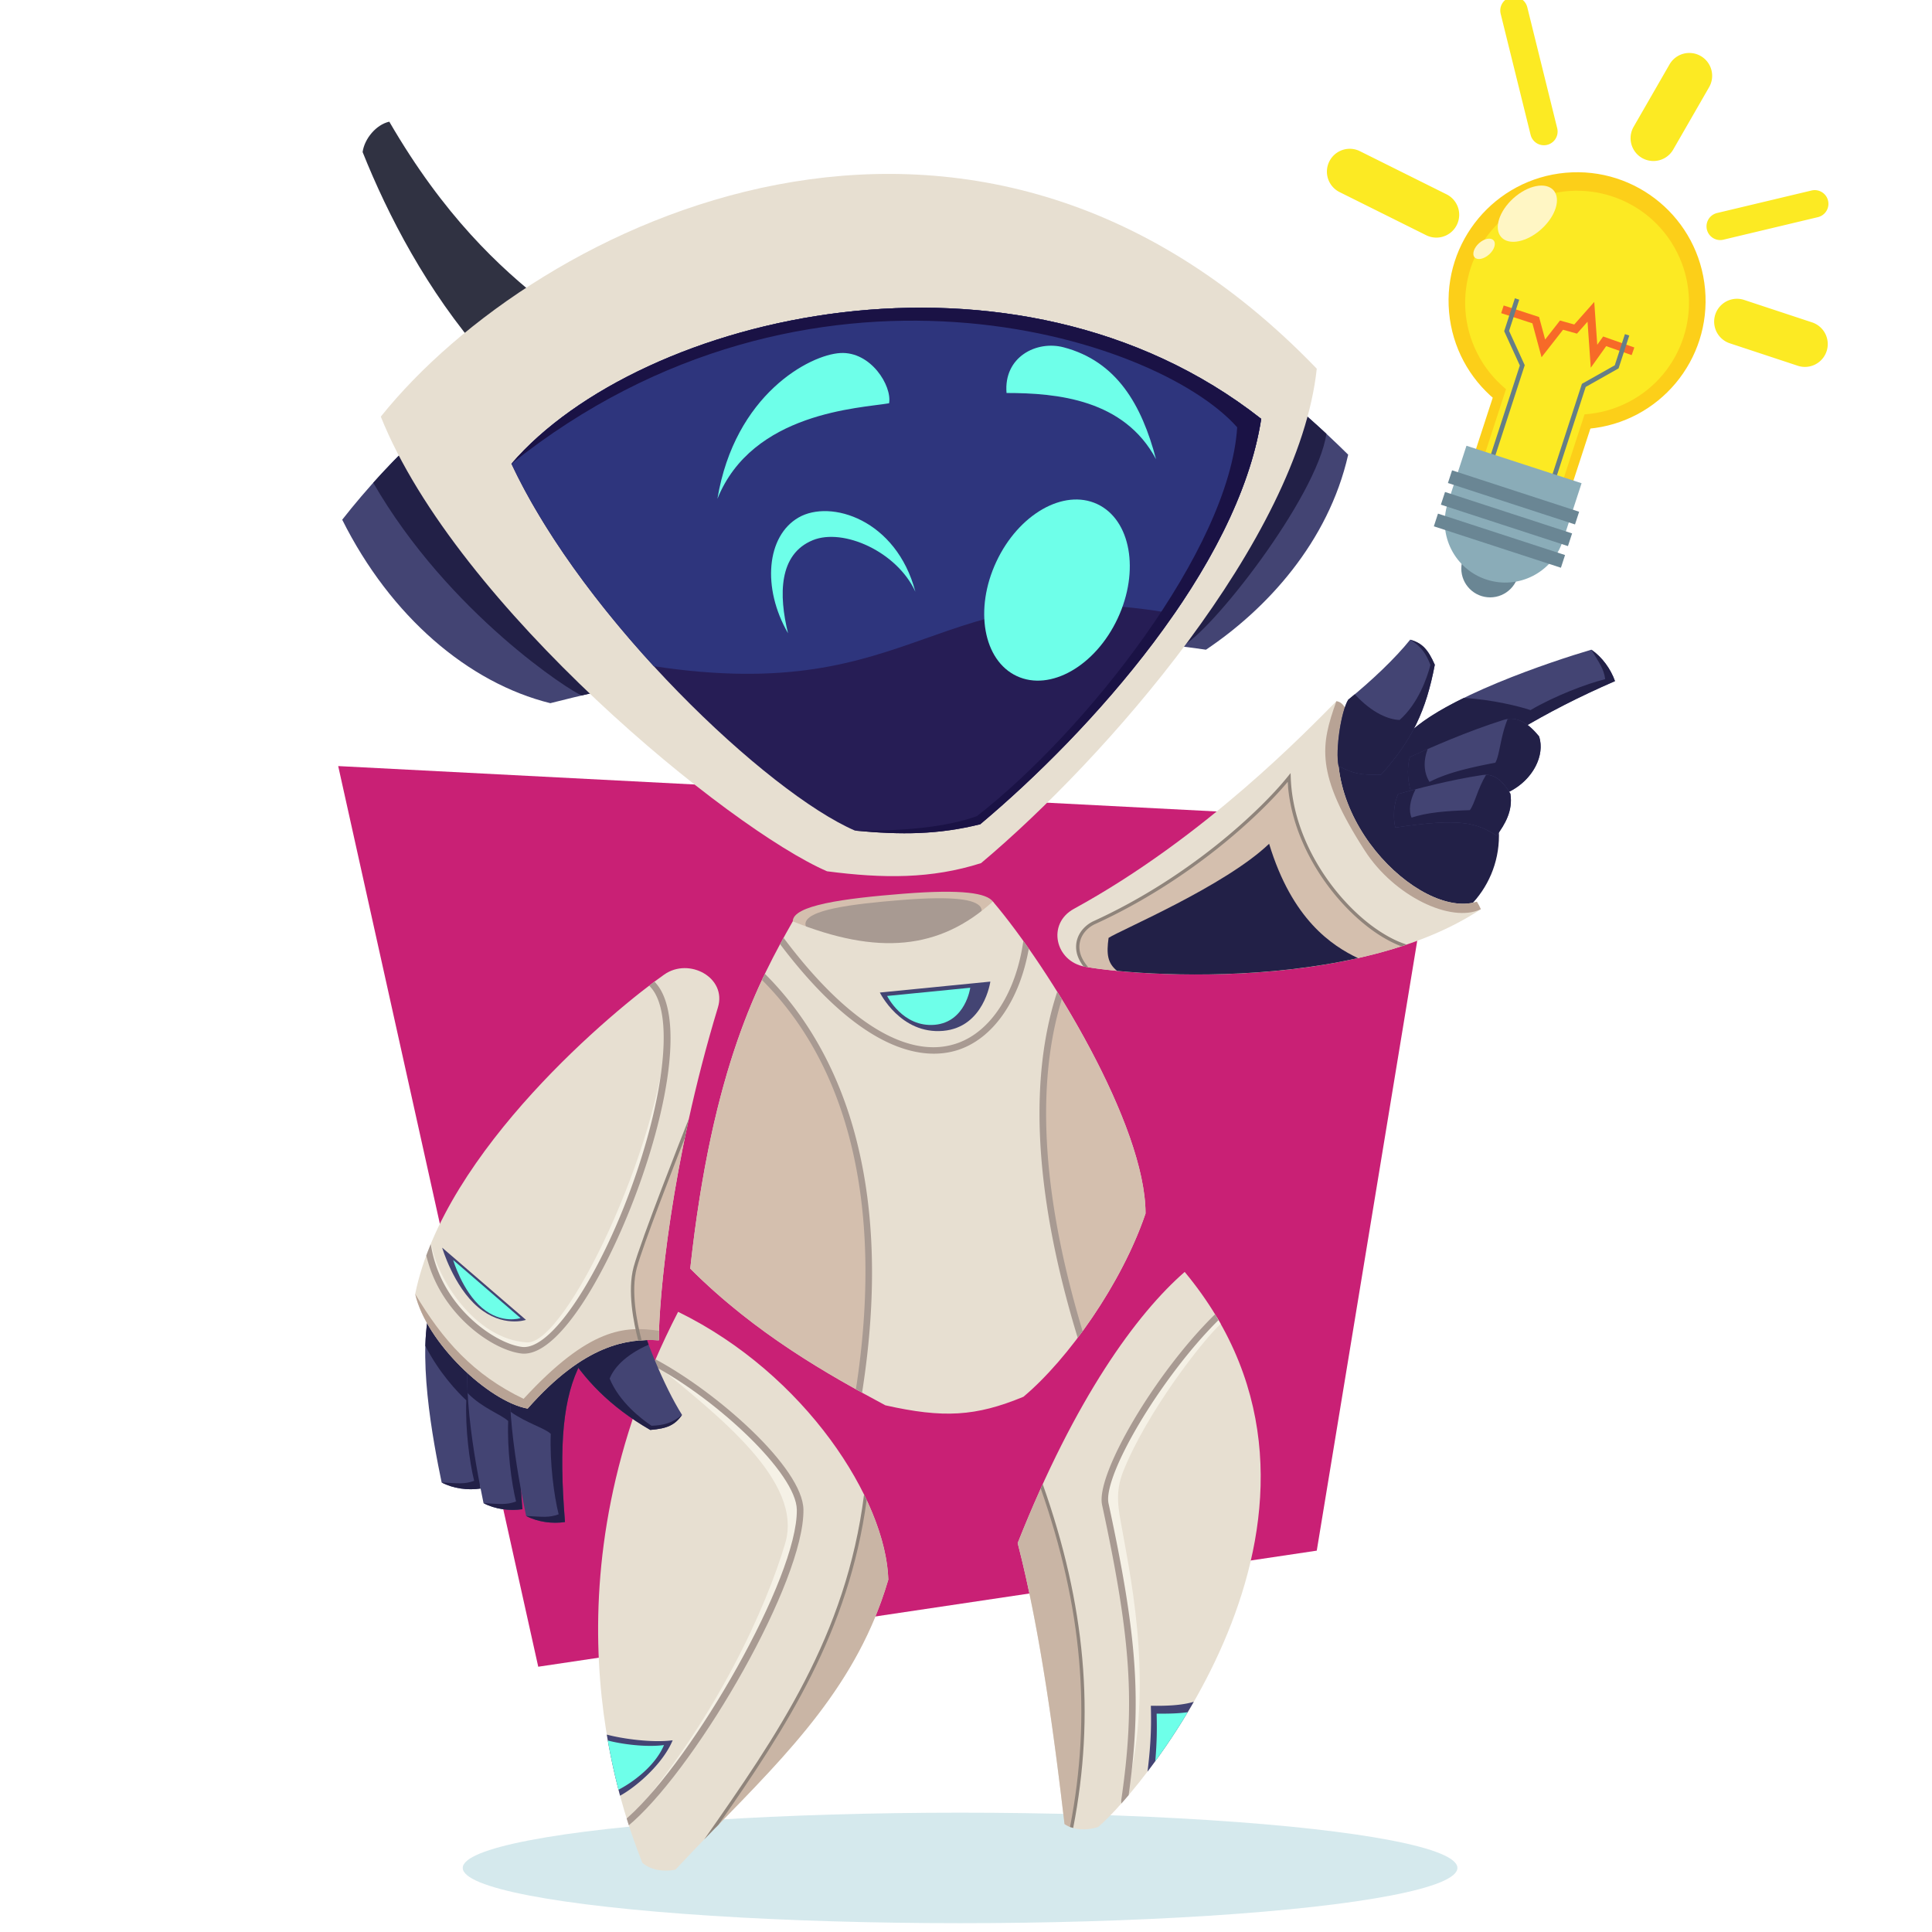 <svg xmlns="http://www.w3.org/2000/svg" version="1.1" xmlns:xlink="http://www.w3.org/1999/xlink" width="512" height="512" x="0" y="0" viewBox="0 0 512 512" style="enable-background:new 0 0 512 512" xml:space="preserve" class=""><g transform="matrix(1.12,0,0,1.12,-34.451,-30.529)"><path fill="#c92075" d="m342.328 394.167-184.212 27.464-47.332-213.107 259.914 13.429z" opacity="1" data-original="#ff96c0" class=""></path><ellipse cx="257.929" cy="469.24" fill="#d5e9ed" rx="117.677" ry="13.073" opacity="1" data-original="#d5e9ed" class=""></ellipse><path fill="#434473" d="M407.296 180.985c-9.263 2.727-35.335 11.391-43.655 20.267 2.211 4.142 3.496 9.486 8.804 11.049 10.733-8.554 23.403-16.481 40.447-23.88-1.01-2.861-3.039-5.696-5.596-7.436z" opacity="1" data-original="#434473" class=""></path><path fill="#222047" d="M392.899 195.279c-2.392-.81-8.976-2.503-15.778-2.878-5.656 2.77-10.618 5.798-13.48 8.851 2.211 4.142 3.496 9.486 8.804 11.049 10.733-8.554 23.403-16.481 40.447-23.88-1.01-2.861-3.039-5.696-5.596-7.436 2.046 3.417 2.921 4.502 3.279 6.972-4.372 1.092-11.804 3.893-17.676 7.322z" opacity="1" data-original="#222047" class=""></path><path fill="#d4bfae" d="M265.688 240.567c2.304 3.022-7.139 11.924-21.241 11.924s-26.104-3.428-26.104-7.228 12.046-5.412 26.104-6.532c14.253-1.136 19.763-.102 21.241 1.836z" opacity="1" data-original="#d4bfae" class=""></path><path fill="#a89a92" d="M262.733 241.813c2.014 2.642-6.241 10.425-18.571 10.425-12.329 0-22.822-2.997-22.822-6.32s10.532-4.732 22.822-5.711c12.462-.992 17.28-.088 18.571 1.606z" opacity="1" data-original="#a89a92"></path><circle cx="361.851" cy="224.975" r="23.588" fill="#222047" opacity="1" data-original="#222047" class=""></circle><path fill="#e7dfd1" d="M349.152 195.048c-.438-.988-1.225-1.785-2.187-1.862-6.825 6.825-30.976 32.102-62.102 49.118-6.462 3.533-4.427 12.45 2.628 13.695 14.056 2.482 64.742 5.535 93.655-13.602-.331-.753-.556-1.181-.945-1.784-13.506 4.356-40.095-21.29-31.049-45.565z" opacity="1" data-original="#e7dfd1" class=""></path><path fill="#d4bfae" d="M363.149 250.909c-16.936-7.926-24.939-21.716-27.881-39.041-4.046 4.046-22.766 24.297-46.165 34.015-3.402 1.413-4.371 6.414-1.743 10.083.045.009.086.025.131.033 11.445 2.021 47.171 4.417 75.658-5.09z" opacity="1" data-original="#d4bfae" class=""></path><path fill="#222047" d="M352.059 253.963c-6.1-2.936-15.541-9.03-21.006-27.057-10.464 10.009-35.136 20.402-37.984 22.269-.53 3.83-.266 5.94 2.001 7.804 13.187 1.279 35.892 1.72 56.989-3.016z" opacity="1" data-original="#222047" class=""></path><path fill="#b8a395" d="M349.152 195.048c-.438-.988-1.225-1.784-2.186-1.862l-.001.001c-3.682 10.339-5.105 17.01 6.752 35.381 6.912 10.71 20.335 17.188 27.429 13.829-.331-.753-.556-1.181-.945-1.784-13.506 4.356-40.095-21.29-31.049-45.565z" opacity="1" data-original="#b8a395"></path><path fill="#8f847b" d="m336.173 211.228-.035-1.053-.66.821c-6.252 7.766-22.961 23.709-45.932 34.204-2.514 1.149-4.736 3.883-4.03 7.402.154.767.564 1.938 1.597 3.301.129.029.246.073.378.096.238.042.513.084.772.127-1.329-1.526-1.814-2.848-1.981-3.678-.621-3.099 1.356-5.516 3.59-6.537 22.351-10.213 38.819-25.568 45.567-33.637.947 15.509 11.455 29.358 21.017 35.784 2.041 1.372 4.02 2.41 5.892 3.108a101.8 101.8 0 0 0 1.251-.416c-2.105-.655-4.377-1.777-6.706-3.342-9.611-6.457-20.195-20.535-20.72-36.18z" opacity="1" data-original="#8f847b"></path><path fill="#434473" d="M386.521 197.602c-8.695 2.746-17.267 6.542-22.186 8.798-.786 2.991-.455 6.462.662 9.283 17.714-5.611 16.992-3.626 22.861-1.083 5.605-2.791 8.539-8.631 7.072-13.095-2.592-3.179-5.282-4.891-8.409-3.903z" opacity="1" data-original="#434473" class=""></path><path fill="#222047" d="M394.93 201.505c-2.317-2.842-4.714-4.505-7.43-4.121-1.734 4.223-1.884 8.568-2.92 10.343-6.68 1.269-11.557 2.49-15.572 4.537-1.098-1.702-1.702-4.436-.425-7.773a284.755 284.755 0 0 0-4.248 1.909c-.786 2.991-.455 6.462.662 9.283 17.714-5.611 16.992-3.626 22.861-1.083 5.605-2.791 8.539-8.631 7.072-13.095z" opacity="1" data-original="#222047" class=""></path><path fill="#434473" d="M388.137 215.063c-1.771-3.037-3.821-4.845-6.6-4.425-7.727 1.167-15.489 3.239-19.955 4.494-1.064 2.428-1.246 5.41-.676 7.947 15.745-2.391 19.342-1.025 23.972 1.91 2.009-2.714 3.907-5.951 3.259-9.926z" opacity="1" data-original="#434473" class=""></path><path fill="#222047" d="M388.137 215.063c-1.584-2.716-3.394-4.436-5.746-4.472-2.028 3.343-2.733 6.997-3.845 8.361-5.825.185-10.116.568-13.788 1.767-.711-1.607-.46-3.989.953-6.71-1.561.41-2.96.795-4.129 1.123-1.064 2.428-1.246 5.41-.676 7.947 15.745-2.391 19.342-1.025 23.972 1.91 2.009-2.714 3.907-5.951 3.259-9.926z" opacity="1" data-original="#222047" class=""></path><path fill="#434473" d="M364.431 178.617c-3.521 4.403-9.153 9.73-14.67 14.216-1.688 2.802-3.069 11.893-2.272 15.709 3.778 1.83 4.981 2.091 10.04 2.027 7.432-8.282 10.649-15.149 12.727-26.018-1.613-3.642-2.956-5.118-5.825-5.934z" opacity="1" data-original="#434473" class=""></path><path fill="#222047" d="M369.228 184.587c-.775 2.974-2.846 9.077-7.287 13.022-2.479-.066-6.388-1.492-10.615-6.075-.522.438-1.044.875-1.565 1.299-1.688 2.802-3.069 11.893-2.272 15.709 3.778 1.83 4.981 2.091 10.04 2.027 7.432-8.282 10.649-15.149 12.727-26.018-1.613-3.642-2.956-5.118-5.825-5.934 2.689 1.626 3.773 3.379 4.797 5.97z" opacity="1" data-original="#222047" class=""></path><path fill="#e7dfd1" d="M265.687 240.568c-12.652 11.477-27.259 12.781-47.345 4.695-7.825 13.825-19.042 34.172-24.259 82.169 15.483 15.497 32.927 25.255 46.171 32.346 13.695 3.065 21.325 2.673 32.672-2.022 10.61-8.905 23.281-26.803 28.889-43.367 0-20.998-22.824-58.17-36.128-73.821z" opacity="1" data-original="#e7dfd1" class=""></path><path fill="#d4bfae" d="M194.083 327.432c13.16 13.172 27.727 22.189 39.937 28.955 6.984-38.345-.993-76.201-22.62-97.978-6.536 13.786-13.518 34.068-17.317 69.023zM281.498 262.856c0-.001-.001-.001 0 0-8.496 29.361-2.122 51.271 4.693 80.26.04-.017.081-.038.121-.056 6.38-8.6 12.182-18.862 15.503-28.671 0-13.767-9.811-34.485-20.317-51.533z" opacity="1" data-original="#d4bfae" class=""></path><g fill="#a89a92"><path d="M211.748 257.679c-.23.478-.46.96-.691 1.454 21.02 20.985 28.764 54.595 22.224 96.843.49.273.979.546 1.461.812 3.765-23.886 3.016-45.109-2.267-63.209-4.158-14.249-11.231-26.448-20.727-35.9zM272.9 249.903c-1.705 12.003-7.513 21.364-15.634 24.198a17.086 17.086 0 0 1-5.67.949c-10.446-.002-22.743-8.949-35.434-25.895-.272.493-.546.995-.823 1.507 15.878 21.011 28.281 25.914 36.389 25.913 2.402 0 4.428-.43 6.054-.996 8.293-2.895 14.326-12.048 16.406-23.859-.432-.618-.861-1.221-1.288-1.817zM286.924 342.236c-7.767-25.791-12.236-54.751-4.92-78.549-.363-.594-.726-1.184-1.091-1.769-8.104 24.736-3.341 55.095 4.849 81.883.389-.517.777-1.037 1.162-1.565z" fill="#a89a92" opacity="1" data-original="#a89a92"></path></g><path fill="#303242" d="M159.796 99.039c-.978 6.554-5.282 13.563-14.412 12.586-13.635-15.591-22.856-33.469-28.824-48.388.44-3.179 3.228-6.505 6.314-7.188 12.915 22.274 26.064 34.479 36.922 42.99z" opacity="1" data-original="#303242"></path><path fill="#434473" d="M316.112 180.989c-44.997-6.629-98.994-1.543-155.142 12.654-19.368-4.805-37.758-20.457-49.236-43.412 46.432-59.214 146.73-105.646 238.028-15.39-4.695 20.761-19.368 36.585-33.65 46.148z" opacity="1" data-original="#434473" class=""></path><path fill="#222047" d="M310.301 180.204c-41.774-5.144-90.808-.613-141.887 11.607-2.357-.757-31.507-19.408-49.341-50.327C167.175 87.809 259.284 50.58 344.61 129.9c-2.282 15.212-27.715 47.493-34.309 50.304z" opacity="1" data-original="#222047" class=""></path><path fill="#e7dfd1" d="M262.898 231.487c-11.738 3.739-23.083 3.674-36.443 1.931-22.955-9.912-87.592-62.58-105.591-107.577 36.78-45.91 139.296-96.646 221.464-11.347-4.304 40.302-50.215 92.473-79.43 116.993z" opacity="1" data-original="#e7dfd1" class=""></path><path fill="#261d55" d="M262.702 222.292c-9.924 2.458-18.591 2.543-29.642 1.501-20.522-8.862-63.873-49.629-81.285-86.8 30.52-35.411 118.949-56.54 177.409-10.627-5.46 35.237-40.363 74.005-66.482 95.926z" opacity="1" data-original="#261d55" class=""></path><path fill="#2e357d" d="M185.458 184.894c-13.471-14.671-26.062-31.63-33.684-47.901 30.52-35.411 118.949-56.54 177.409-10.627-2.366 15.267-10.258 31.196-20.568 46.13-56.803-10.251-59.934 21.976-123.157 12.398z" opacity="1" data-original="#2e357d" class=""></path><path fill="#1a1245" d="M262.702 222.292c-9.924 2.458-18.591 2.543-29.642 1.501 11.303.145 21.525-.784 28.861-3.426 25.596-19.923 59.719-63.012 61.578-92-19.306-21.831-101.504-47.443-171.725 8.625 30.52-35.411 118.949-56.54 177.409-10.627-5.459 35.238-40.362 74.006-66.481 95.927z" opacity="1" data-original="#1a1245"></path><g fill="#6effe9"><path d="M229.605 110.79c7.208-.398 12.249 7.746 11.529 11.889-6.845 1.171-32.371 2.08-40.619 22.607 4.1-24.724 21.882-34.098 29.09-34.496zM282.433 109.439c-6.408-1.69-14.231 2.278-13.51 10.808 12.024 0 27.831 1.531 35.371 15.66-3.395-12.901-9.296-23.155-21.861-26.468zM219.71 149.713c-7.579 4.376-8.695 16.634-2.491 27.379-2.215-9.041-2.231-18.711 5.871-22.019 7.189-2.935 19.905 2.692 24.261 12.195-4.501-17.086-20.062-21.931-27.641-17.555z" fill="#6effe9" opacity="1" data-original="#6effe9"></path><ellipse cx="280.956" cy="167.116" rx="22.465" ry="15.847" transform="rotate(-64.92 280.723 167.07)" fill="#6effe9" opacity="1" data-original="#6effe9"></ellipse></g><path fill="#e7dfd1" d="M182.746 468.015c1.725 1.537 4.594 2.258 7.821 1.647 20.647-22.179 41.863-39.514 50.382-68.633-.549-18.788-19.542-48.617-49.737-63.372-32.447 62.876-14.68 114.69-8.466 130.358z" opacity="1" data-original="#e7dfd1" class=""></path><path fill="#434473" d="M177.479 452.148c3.787-2.06 10.084-7.45 12.448-13.107-4.937.639-11.95-.376-15.587-1.348a150.537 150.537 0 0 0 3.139 14.455z" opacity="1" data-original="#434473" class=""></path><path fill="#6effe9" d="M174.58 439.09a150.531 150.531 0 0 0 2.527 11.648c3.352-1.726 8.692-5.605 10.765-10.567-4.361.565-10.135-.24-13.292-1.081z" opacity="1" data-original="#6effe9"></path><path fill="#f5f1e6" d="M179.295 458.345c24.504-26.323 32.532-46.359 39.195-64.35 7.735-18.366-17.561-35.362-32.909-44.398l-.073.173c15.476 12.653 35.332 28.053 31.061 42.591-4.359 14.83-16.117 41.403-37.274 65.984z" opacity="1" data-original="#f5f1e6"></path><path fill="#c9b5a5" d="M199.948 459.854c17.405-17.896 33.773-34.119 41.001-58.825-.167-5.706-2.045-12.433-5.411-19.445-3.5 33.06-26.47 64.659-35.59 78.27z" opacity="1" data-original="#c9b5a5"></path><path fill="#8f847b" d="M197.366 462.516c1.143-1.181 2.282-2.355 3.417-3.52 16.081-23.051 30.817-45.625 35.043-76.801-.204-.434-.403-.868-.619-1.305-4.214 33.42-20.56 56.953-37.841 81.626z" opacity="1" data-original="#8f847b"></path><path fill="#a89a92" d="M185.88 348.905c-.209.482-.411.963-.614 1.443 15.077 8.035 33.923 25.52 34.036 34.146.212 16.093-24.483 58.879-39.782 72.617-.165.148-.322.283-.48.42.172.552.343 1.093.513 1.618.332-.277.667-.563 1.014-.875 15.737-14.132 40.524-56.927 40.301-73.802-.131-9.92-20.486-27.831-34.988-35.567z" opacity="1" data-original="#a89a92"></path><path fill="#e7dfd1" d="M290.599 459.554c10.61-8.905 66.648-75.778 20.477-131.339-11.299 9.852-25.864 29.724-39.519 64.17 5.478 21.129 8.869 47.475 11.08 66.475 1.897 1.318 4.832 1.689 7.962.694z" opacity="1" data-original="#e7dfd1" class=""></path><path fill="#c9b5a5" d="M282.637 458.86a6.612 6.612 0 0 0 1.672.823h.001c6.346-31.43 1.064-57.318-7.052-80.742a302.52 302.52 0 0 0-5.7 13.444c5.477 21.129 8.868 47.475 11.079 66.475z" opacity="1" data-original="#c9b5a5"></path><path fill="#434473" d="M313.23 429.932c-3.103.907-6.599.973-10.159.942.085 3.714.142 8.119-.79 15.574a153.585 153.585 0 0 0 10.949-16.516z" opacity="1" data-original="#434473" class=""></path><path fill="#6effe9" d="M311.792 432.391c-2.341.338-4.83.364-7.352.342.067 2.933.116 6.298-.324 11.251a153.933 153.933 0 0 0 7.676-11.593z" opacity="1" data-original="#6effe9"></path><path fill="#f5f1e6" d="M296.871 453.112c7.121-25.122 1.783-50.724-.542-63.663-.916-5.101-1.838-8.889.197-14.021 5.527-13.943 18.86-31.097 23.064-34.9-.299-.53-.595-1.061-.91-1.59-9.375 7.864-20.656 26.709-25.239 37.312-1.579 3.653-1.807 7.395.521 14.886 7.196 27.759 4.508 46.869 2.909 61.976z" opacity="1" data-original="#f5f1e6"></path><path fill="#8f847b" d="M283.944 459.54c.24.096.49.178.749.25 5.24-26.89 2.905-52.813-7.206-81.354-.156.342-.311.682-.467 1.028 9.82 28.063 12.062 53.603 6.924 80.076z" opacity="1" data-original="#8f847b"></path><path fill="#a89a92" d="M293.059 382.998c-1.405-6.519 12.358-29.838 26.012-43.377a82.646 82.646 0 0 0-.815-1.377c-14.161 13.865-28.275 37.9-26.726 45.085 6.88 31.934 7.862 46.91 4.566 69.671a3.503 3.503 0 0 0-.003.997 115.16 115.16 0 0 0 1.722-1.984c3.118-22.305 2.049-37.434-4.756-69.015z" opacity="1" data-original="#a89a92"></path><path fill="#434473" d="M132.978 335.192c-3.912 11.519.327 33.389 2.283 42.845 2.739 1.436 6.195 1.891 9.195 1.435-1.499-18.521-.456-29.607 3.748-37.659-3.878-3.947-10.53-6.621-15.226-6.621z" opacity="1" data-original="#434473" class=""></path><path fill="#222047" d="M135.261 378.037c2.739 1.436 6.195 1.891 9.195 1.435-1.499-18.521-.456-29.607 3.748-37.659-3.878-3.947-10.53-6.621-15.226-6.621-1.003 2.955-1.468 6.593-1.575 10.525 3.309 6.444 7.595 10.922 9.687 12.887-.26 6.795.769 14.67 1.865 19.042-2.347.847-3.716.587-7.694.391z" opacity="1" data-original="#222047" class=""></path><path fill="#434473" d="M142.89 340.083c-3.912 11.519.327 33.389 2.283 42.845 2.739 1.436 6.195 1.891 9.195 1.435-1.499-18.521-.456-29.607 3.748-37.659-3.878-3.947-10.53-6.621-15.226-6.621z" opacity="1" data-original="#434473" class=""></path><path fill="#222047" d="M145.173 382.928c2.739 1.436 6.195 1.891 9.195 1.435-1.499-18.521-.456-29.607 3.748-37.659-3.878-3.947-10.53-6.621-15.226-6.621-1.522 4.482-1.807 10.533-1.476 16.809 3.546 3.613 7.882 5 9.589 6.603-.26 6.795.769 14.67 1.865 19.042-2.347.847-3.717.587-7.695.391z" opacity="1" data-original="#222047" class=""></path><path fill="#434473" d="M152.966 343.115c-3.912 11.52.326 33.389 2.283 42.845 2.739 1.436 6.195 1.891 9.195 1.435-1.499-18.521-.456-29.607 3.748-37.659-3.878-3.947-10.53-6.621-15.226-6.621z" opacity="1" data-original="#434473" class=""></path><path fill="#222047" d="M155.249 385.96c2.739 1.436 6.195 1.891 9.195 1.435-1.499-18.521-.456-29.607 3.748-37.659-3.878-3.947-10.53-6.621-15.226-6.621-1.634 4.811-1.844 11.427-1.394 18.189 3.747 2.678 7.998 3.805 9.507 5.223-.26 6.795.769 14.67 1.865 19.042-2.348.848-3.717.587-7.695.391z" opacity="1" data-original="#222047" class=""></path><path fill="#434473" d="M164.477 346.285c4.408 7.279 10.565 13.792 20.151 19.319 3.97-.33 5.804-1.114 7.516-3.557-4.321-6.861-9.016-18.469-11.298-26.855-4.925 1.349-14.77 6.293-16.369 11.093z" opacity="1" data-original="#434473" class=""></path><path fill="#222047" d="M175.02 353.467c.875-2.319 3.503-5.543 9.215-8.033-1.366-3.586-2.544-7.135-3.389-10.242-4.925 1.349-14.77 6.293-16.369 11.093 4.408 7.279 10.565 13.792 20.151 19.319 3.97-.33 5.804-1.114 7.516-3.557-2.419 2.006-4.43 2.455-7.211 2.574-2.556-1.707-7.642-5.665-9.913-11.154z" opacity="1" data-original="#222047" class=""></path><path fill="#e7dfd1" d="M187.945 257.84c-11.693 8.185-52.032 41.615-58.945 75.591 2.609 11.478 17.347 25.433 26.607 27.129 13.564-15.39 23.738-16.564 31.042-16.173 0-9.652 2.796-41.9 13.986-78.768 2.139-7.047-6.821-11.888-12.69-7.779z" opacity="1" data-original="#e7dfd1" class=""></path><path fill="#d4bfae" d="M193.4 293.634c-1.998 4.78-9.615 25.441-12.339 33.528-1.195 4.805-.287 11.409 1.119 17.258a33.544 33.544 0 0 1 4.469-.033c0-7.091 1.514-26.385 6.752-50.739l-.001-.014z" opacity="1" data-original="#d4bfae" class=""></path><path fill="#f5f1e6" d="M155.453 344.892c-12.357-.738-21.458-15.339-22.669-23.496-.223.535-.436 1.07-.645 1.607 2.177 9.396 9.219 21.591 23.342 23.703 7.765-2.645 13.813-13.014 16.674-18.602 6.156-10.748 16.312-35.301 16.395-57.569-1.452 27.55-23.866 74.908-33.097 74.357z" opacity="1" data-original="#f5f1e6"></path><path fill="#b8a395" d="M155.607 360.56c13.564-15.39 23.738-16.564 31.042-16.173 0-.644.013-1.397.04-2.238-8.036-1.188-16.459-.817-32.036 16.096-11.836-5.674-19.172-13.891-25.653-24.814 2.609 11.478 17.347 25.433 26.607 27.129z" opacity="1" data-original="#b8a395"></path><path fill="#434473" d="M143.88 336.561c5.822 4.916 11.328 3 11.328 3l-19.825-17.086s2.675 9.17 8.497 14.086z" opacity="1" data-original="#434473" class=""></path><path fill="#6effe9" d="M144.82 336.725c4.68 3.952 9.106 2.411 9.106 2.411l-15.936-13.734s2.15 7.371 6.83 11.323z" opacity="1" data-original="#6effe9"></path><path fill="#8f847b" d="M192.827 294.317c-.104.263-10.422 26.368-12.143 32.742-1.509 5.591-.042 13.066 1.093 17.398.272-.025.541-.046.806-.063-1.111-4.246-2.605-11.714-1.144-17.129 1.433-5.314 8.919-24.521 11.351-30.717.313-1.514.636-3.044.978-4.599z" opacity="1" data-original="#8f847b"></path><path fill="#a89a92" d="M187.073 261.461a9.858 9.858 0 0 0-1.457-1.932c-.4.298-.823.618-1.258.951a8.193 8.193 0 0 1 1.362 1.768c6.986 12.047-4.722 51.831-18.56 72.734-4.963 7.498-9.536 11.403-12.9 10.977-4.647-.581-12.194-5.171-17.025-12.532-1.91-2.91-3.797-6.88-4.538-11.813a72.701 72.701 0 0 0-1.068 2.716 31.36 31.36 0 0 0 4.298 9.956c5.144 7.837 13.02 12.586 18.141 13.226.228.029.459.043.689.043 4.901-.001 10.122-6.291 13.708-11.71 12.998-19.634 26.505-60.768 18.608-74.384z" opacity="1" data-original="#a89a92"></path><path fill="#434473" d="M265.09 259.522s-1.47 10.803-11.17 11.656c-10.073.885-14.974-9.071-14.974-9.071z" opacity="1" data-original="#434473" class=""></path><path fill="#6effe9" d="M260.337 260.973s-1.106 8.126-8.402 8.768c-7.577.666-11.264-6.823-11.264-6.823z" opacity="1" data-original="#6effe9"></path><circle cx="383.35" cy="161.783" r="6.823" fill="#6a8694" opacity="1" data-original="#6a8694"></circle><path fill="#fccf19" d="m378.973 136.67 10.164-31.18 23.042 7.512-10.164 31.18z" opacity="1" data-original="#fccf19"></path><circle cx="403.971" cy="98.431" r="30.407" fill="#fccf19" transform="rotate(-5.13 403.82 98.98)" opacity="1" data-original="#fccf19"></circle><path fill="#fcea23" d="m382.005 134.98 8.185-25.108 18.557 6.049-8.185 25.109z" opacity="1" data-original="#fcea23"></path><circle cx="403.903" cy="98.695" r="26.48" fill="#fcea23" transform="rotate(-26.95 404.283 98.741)" opacity="1" data-original="#fcea23"></circle><ellipse cx="392.178" cy="77.961" fill="#fff6c4" rx="8.306" ry="4.928" transform="rotate(-41.96 391.987 77.914)" opacity="1" data-original="#fff6c4" class=""></ellipse><ellipse cx="381.932" cy="86.273" fill="#fff6c4" rx="3.012" ry="1.787" transform="rotate(-41.96 381.747 86.222)" opacity="1" data-original="#fff6c4" class=""></ellipse><path fill="#f76a28" d="m407.162 114.27-.764-10.893-2.501 2.824-3.298-.919-5.082 6.5-2.162-8.02-7.391-2.407.591-1.817 8.376 2.727 1.436 5.327 3.514-4.494 3.377.941 4.728-5.337.711 10.129 1.394-1.954 7.38 2.602-.634 1.803-6.025-2.124z" opacity="1" data-original="#f76a28" class=""></path><g fill="#657e87"><path d="m383.238 139.154-1.027-.335 8.167-25.082-3.704-8.12 2.534-7.779 1.027.335-2.402 7.378 3.703 8.12zM397.798 143.894l-1.028-.335 8.297-25.482 7.774-4.384 2.402-7.378 1.027.335-2.533 7.778-7.773 4.384z" fill="#657e87" opacity="1" data-original="#657e87"></path></g><path fill="#8aacb8" d="M382.502 164.398c-7.521-2.449-11.632-10.53-9.184-18.051l4.434-13.617 27.234 8.867-4.434 13.617c-2.448 7.521-10.53 11.633-18.05 9.184z" opacity="1" data-original="#8aacb8"></path><g fill="#6a8694"><path d="m373.365 141.548.979-3.002 30.066 9.8-.979 3.003zM371.698 146.67l.98-3.001 30.065 9.8-.979 3.003zM370.032 151.793l.979-3.002 30.065 9.8-.978 3.003z" fill="#6a8694" opacity="1" data-original="#6a8694"></path></g><path fill="#fcea23" d="M370.623 83.482c-.81 0-1.631-.183-2.405-.568l-20.579-10.248a5.405 5.405 0 0 1 4.818-9.675l20.579 10.248a5.405 5.405 0 0 1-2.413 10.243zM421.982 65.357a5.402 5.402 0 0 1-4.678-8.1l8.492-14.758a5.405 5.405 0 0 1 7.379-1.989 5.402 5.402 0 0 1 1.988 7.379l-8.492 14.758a5.4 5.4 0 0 1-4.689 2.71zM457.832 114.076a5.375 5.375 0 0 1-1.697-.275l-16.167-5.343a5.405 5.405 0 0 1 3.392-10.262l16.167 5.343a5.405 5.405 0 0 1-1.695 10.537zM437.788 84.061a3.243 3.243 0 0 1-.749-6.397l22.362-5.331a3.242 3.242 0 1 1 1.504 6.308l-22.362 5.331a3.27 3.27 0 0 1-.755.089zM396.071 61.626a3.244 3.244 0 0 1-3.145-2.465l-7.097-28.696a3.243 3.243 0 0 1 6.295-1.557l7.097 28.696a3.243 3.243 0 0 1-3.15 4.022z" opacity="1" data-original="#fcea23"></path></g></svg>
